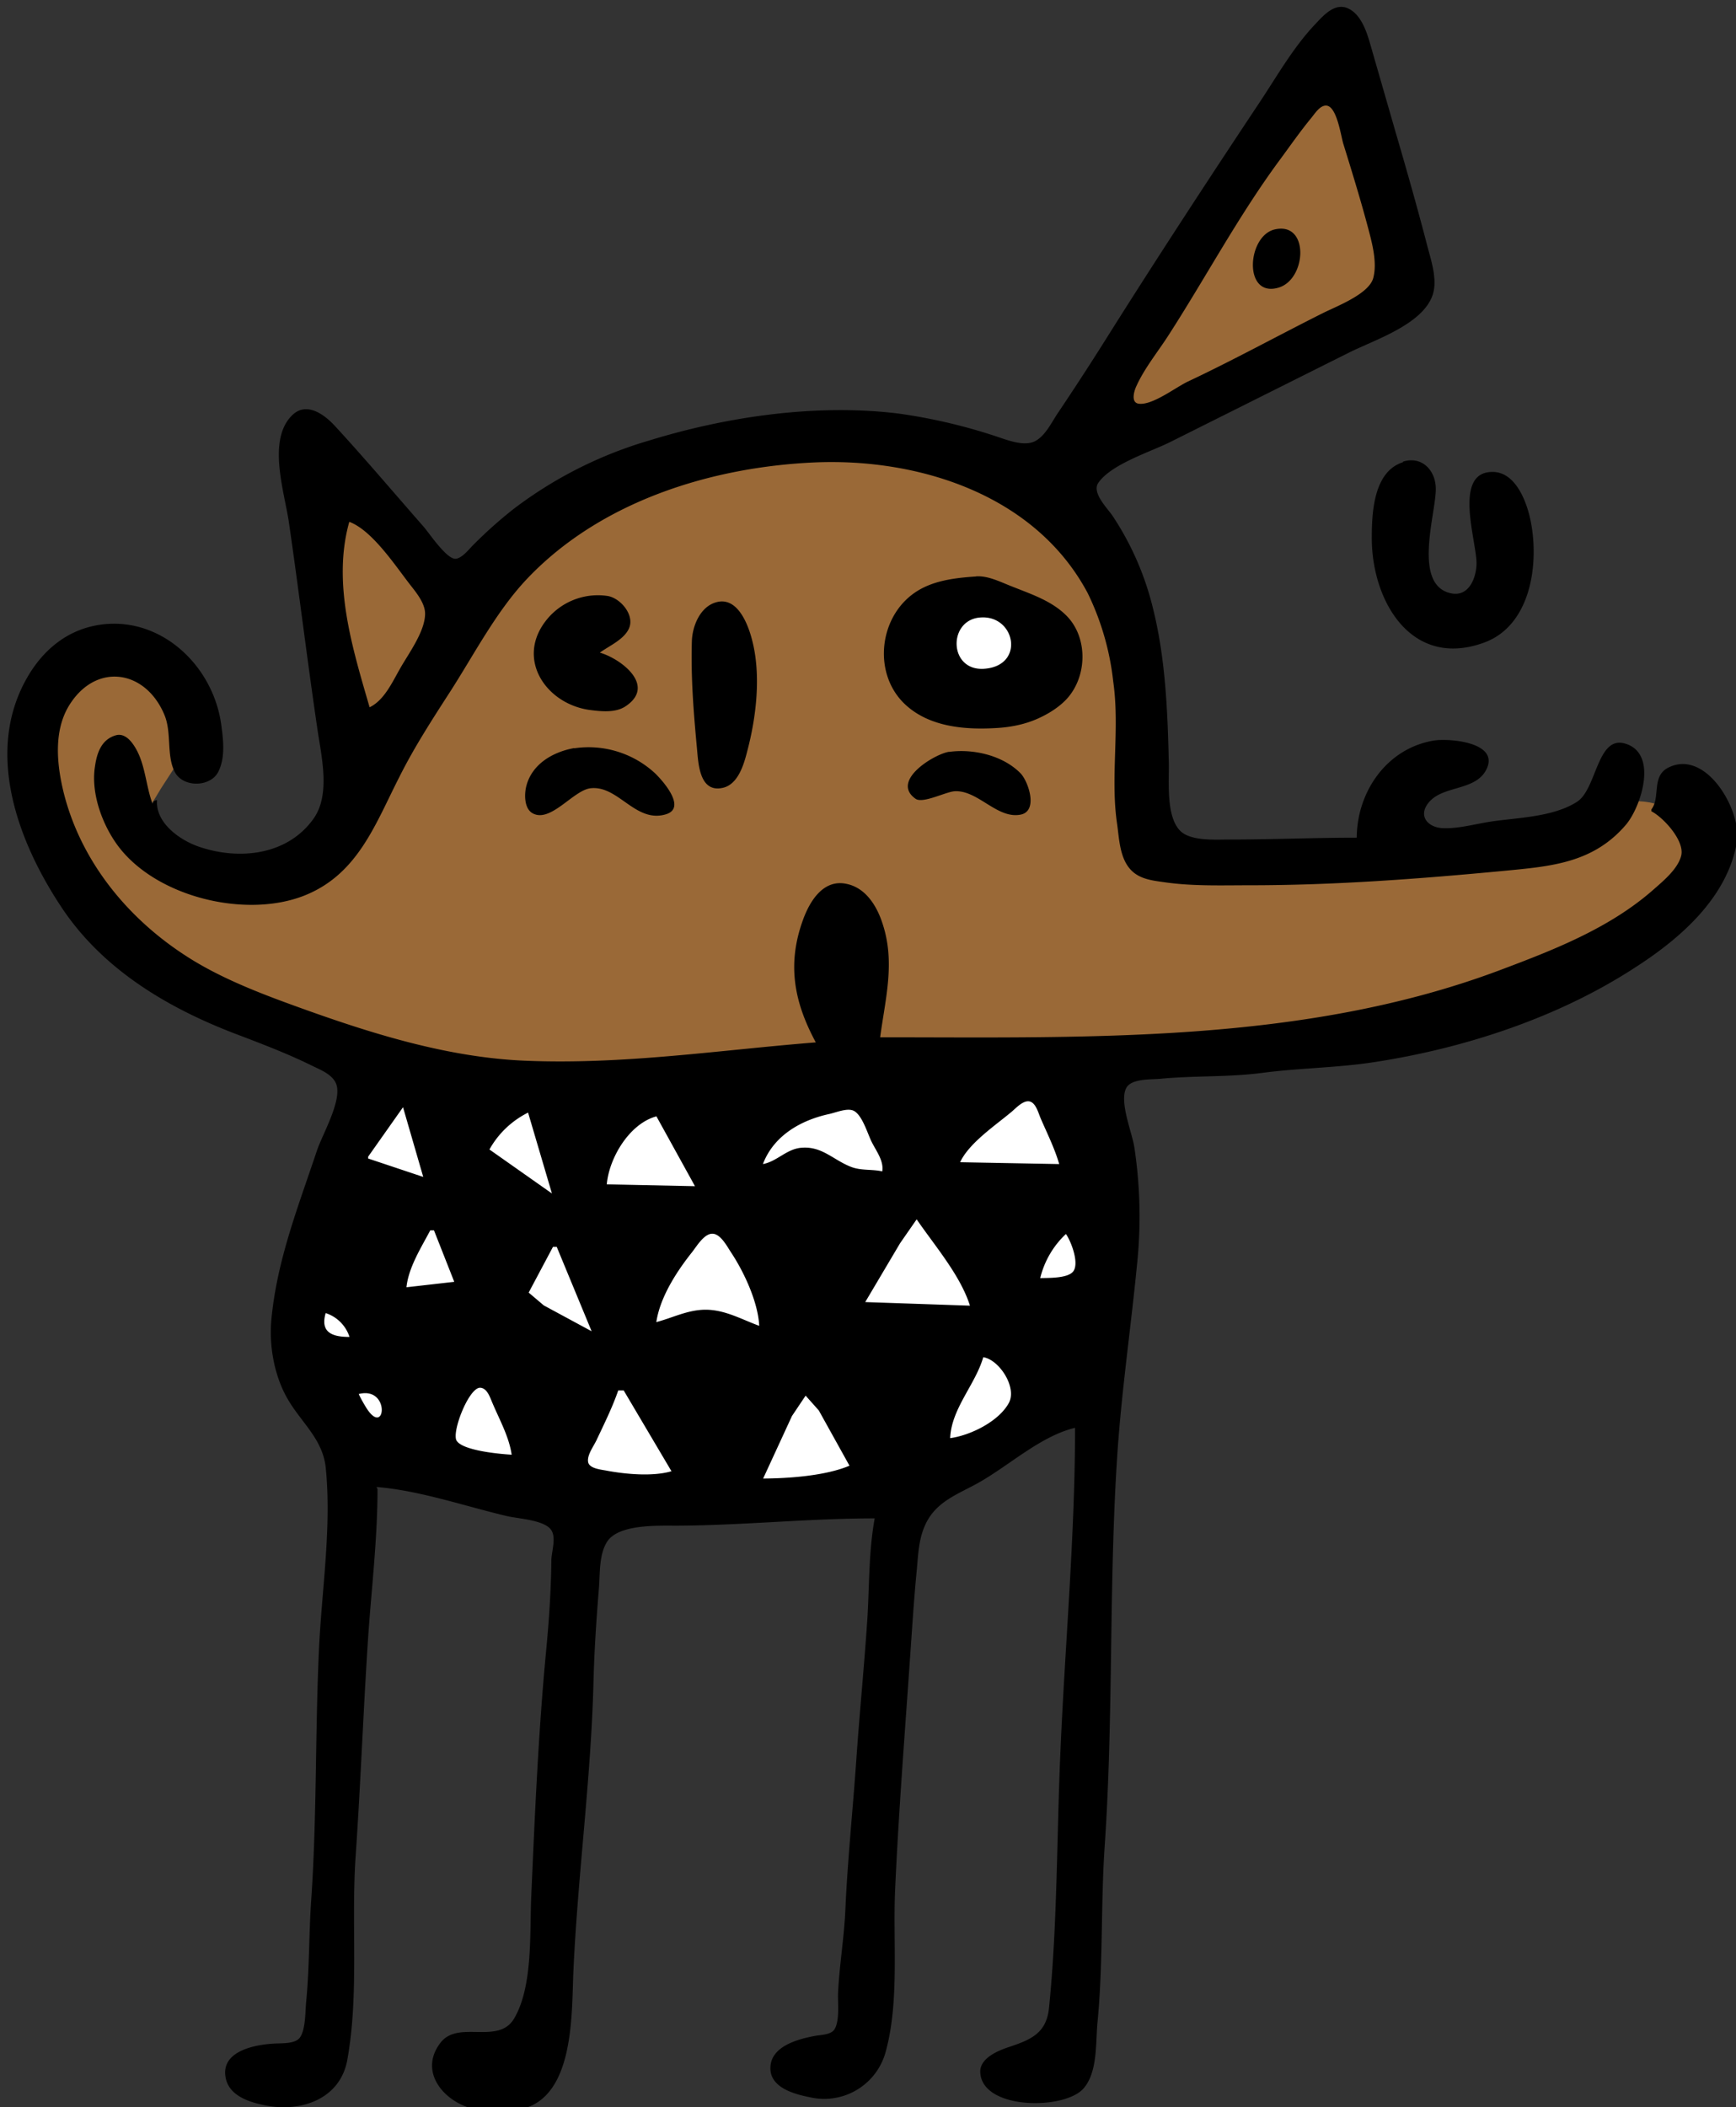 <svg xmlns="http://www.w3.org/2000/svg" xml:space="preserve" viewBox="0 0 150 182">
  <rect x="0" y="0" width="150" height="182" fill="#333333" stroke="none"/>
  <g transform="translate(-32.6 -39.9)">
    <path d="m45.3 110 1.24-2.05 2.78-4.28s1.28-6.88-2.81-7.04c-4.09-.16-7.24-.27-8.59.55-1.36.82-2.77 5.72-2.67 6.76.1 1.03 1.41 8.15 1.99 9.51.58 1.36 7.9 7.77 9.07 9.03 1.16 1.27 11.8 5.81 13.6 7.2 11.9 3.94 54.3 3.07 68.2 1.51 5.36.2 35.2-4.66 37.4-5.76 2.24-1.1 10.6-7.56 11.3-8.54.61-.97 2.95-2.63 1.65-5.54-.75-2.08-4.91-2.73-5.83-1.9-.6.63-16.6 4.06-16.6 4.06l-20.2.8s-3.92 0-4.29-3.53c-.37-3.54-.55-14.9-.55-14.9l-6.31-16.1 29-15.5-1.41-9.62-5.38-9.05-17.6 26.9-9.96 8.66s-6.21-4.48-10.2-4.25c-3.99.22-21.7 1.83-22.5 3.2-.74 1.37-9.64 6.6-9.91 7.45-.26.84-5.17 2.46-6.21 1.76s-5.13-7.7-7.62-7.43c-2.49.27-3.01 3.7-3.01 4.74 0 1.03 1.59 10.7 1.46 11.9-.12 1.27 3.47 6.55 2.98 7.98-.5 1.43-.75 5.1-3.22 6.77-2.46 1.68-7.09 2.49-9.85 1.27-2.76-1.22-5.92-4.53-5.92-4.53z" style="fill:#9a6937;paint-order:stroke fill markers"/>
    <ellipse cx="118" cy="95.3" rx="3.72" ry="3.22" style="fill:#fff;paint-order:stroke fill markers"/>
    <path d="m93.8 132-27.3 1.3-3.22 3.54-4.18 16.4 2.25 8.6s6.32 6.16 11.7 6.11c5.41-.05 24.6 2.58 36.6-1.13 12.1-3.71 16.6-7.94 17.3-10.7s1.89-7.1 1.25-11.5c-.65-4.43-2.33-12.5-7.25-12.6-4.92-.1-27.2-.06-27.2-.06z" style="fill:#fff;paint-order:stroke fill markers"/>
    <path d="m46.1 109-.22.1-.1.22c-.57-1.53-.62-3.34-1.44-4.76-.35-.61-.94-1.38-1.74-1.15-1.27.37-1.64 1.58-1.8 2.73-.36 2.35.7 5.16 2.12 6.98 3.36 4.29 10.9 6.09 15.9 4.16 4.7-1.82 6.2-6.2 8.3-10.3 1.26-2.52 2.82-4.93 4.35-7.3 2.11-3.27 4.02-7.01 6.72-9.84 6.32-6.62 15.8-9.6 24.8-10 9.04-.39 19.1 2.82 23.6 11.3a23.2 23.2 0 0 1 2.2 7.63c.58 4.04-.25 8.2.32 12.2.2 1.35.22 3.05 1.23 4.09.78.8 1.91.9 2.96 1.05 2.41.34 4.87.25 7.3.25 7.3 0 14.6-.55 21.9-1.24 4.03-.39 7.74-.64 10.6-4 1.27-1.5 2.83-6.15-.09-7-2.42-.7-2.43 3.9-4.13 5.02-2.05 1.33-5.1 1.37-7.46 1.72-1.33.2-2.78.62-4.13.57-1.3-.05-2.17-1.03-1.28-2.17 1.21-1.56 4.07-1 5.02-2.9 1.18-2.36-3.22-2.71-4.53-2.5-4.07.67-6.65 4.42-6.67 8.39-3.66 0-7.29.16-11 .16-1.19 0-3.3.15-4.22-.72-1.29-1.23-.98-4.31-1.02-5.94-.1-4.37-.28-8.9-1.34-13.2a25.17 25.17 0 0 0-3.52-8.1c-.44-.65-1.8-1.98-1.24-2.83 1.11-1.64 4.53-2.69 6.26-3.56l15.4-7.7c2.2-1.1 6.35-2.42 7.23-4.96.47-1.37-.16-3.1-.5-4.44-.84-3.23-1.76-6.46-2.7-9.67l-2.15-7.46c-.31-1.1-.78-2.61-1.88-3.17-1.15-.59-2.14.51-2.85 1.27-1.92 2-3.34 4.52-4.87 6.82-4.57 6.87-9.1 13.8-13.5 20.8a239.5 239.5 0 0 1-3.93 6.03c-.55.82-1.09 1.99-2 2.44-1.03.5-2.65-.23-3.66-.54a47.8 47.8 0 0 0-8.09-1.86c-7.06-.87-14.8.24-21.6 2.34a36 36 0 0 0-11.7 5.92A37.84 37.84 0 0 0 73.46 87c-.36.36-.95 1.13-1.5 1.16-.76.05-2.27-2.2-2.74-2.75-2.55-2.9-5.07-5.89-7.69-8.73-.94-1.02-2.48-2.12-3.7-.9-2.14 2.12-.67 6.57-.28 9.15.87 5.97 1.6 12 2.47 17.9.34 2.36 1.17 5.68-.33 7.78-2.26 3.17-6.42 3.6-9.87 2.43-1.67-.56-3.8-2.07-3.65-4.02m101-60c.94 0 1.29 2.62 1.5 3.3.75 2.42 1.5 4.85 2.15 7.3.34 1.28.79 2.95.44 4.28-.36 1.4-3.2 2.46-4.39 3.06-3.87 1.94-7.67 4.03-11.6 5.88-1.07.5-3.07 2.07-4.26 1.93-.72-.08-.42-1.09-.23-1.5.67-1.5 1.8-2.9 2.7-4.28 3.3-5.1 6.15-10.5 9.79-15.4.86-1.17 1.7-2.37 2.62-3.49.3-.36.74-1.08 1.27-1.08m-4.43 10.7c-2.38.57-2.72 5.9.32 5.03 2.47-.7 2.71-5.75-.32-5.03m11.1 20.1c-2.56.8-2.7 4.4-2.7 6.56 0 5.44 3.42 11.3 9.68 9.03 4.05-1.46 4.8-6.76 4.05-10.5-.32-1.6-1.26-4.22-3.26-4.25-3.5-.05-1.41 5.96-1.42 7.9-.01 1.22-.65 2.93-2.22 2.58-3.3-.72-1.33-6.75-1.3-8.93.04-1.62-1.15-2.96-2.83-2.44m-89.3 21.2c-1.47-5.07-3.24-10.7-1.75-16 2.02.75 4.04 3.89 5.35 5.55.5.64 1.2 1.52 1.2 2.38 0 1.55-1.44 3.46-2.17 4.76-.67 1.17-1.37 2.73-2.63 3.33m52.4-11.3c-1.92.13-3.98.37-5.55 1.59-2.93 2.26-3.3 7.03-.47 9.55 2.12 1.9 5.2 2.12 7.93 1.94 1.19-.08 2.4-.33 3.49-.83.79-.36 1.57-.83 2.2-1.43 1.98-1.85 2.18-5.38.28-7.37-1.27-1.32-3.05-1.9-4.7-2.56-1-.38-2.1-.97-3.17-.9m-32.5 6.58c.8-.58 2.07-1.12 2.5-2.07.54-1.17-.76-2.67-1.87-2.82a5.69 5.69 0 0 0-5.23 2.05c-2.75 3.4-.02 7.34 3.8 7.81.94.12 2.15.24 3-.32 2.7-1.78-.38-4.11-2.2-4.64m10-4.34c-1.37.41-2.03 2.08-2.06 3.39-.09 3.1.15 6.12.44 9.2.12 1.24.18 3.9 2.25 3.42 1.3-.3 1.8-2 2.08-3.1.8-3 1.23-6.64.43-9.68-.35-1.36-1.28-3.8-3.14-3.23m22.9 1.3c3-.2 3.85 4.17.31 4.43-3.1.23-3.17-4.25-.32-4.43m-52.2 75.1c3.74.3 7.64 1.66 11.3 2.52.95.22 3.23.33 3.8 1.2.45.67.02 1.88.01 2.63-.03 2.62-.2 5.17-.45 7.78-.67 7.02-.98 14.2-1.29 21.3-.14 3.1.16 7.73-1.49 10.5-1.38 2.28-4.81.07-6.35 2.07-2.03 2.64.55 5.37 3.23 5.79 1 .16 2.17.15 3.17.04 5.18-.56 4.92-8.08 5.08-11.9.37-8.34 1.53-16.7 1.74-25.1.07-2.7.25-5.4.47-8.09.1-1.26 0-2.85.68-3.97.97-1.6 4.48-1.42 6.15-1.43 5.67-.03 11.3-.63 17-.63-.54 2.92-.45 5.94-.65 8.89-.27 4.02-.67 8.04-.95 12.1-.3 4.28-.75 8.57-.94 12.9-.11 2.38-.52 4.76-.63 7.14-.03.84.16 2.39-.32 3.12-.33.48-1.23.45-1.74.56-1.4.27-3.7.87-3.78 2.67-.1 1.8 2.1 2.36 3.47 2.63a5.5 5.5 0 0 0 6.52-4.06c1.15-4.31.59-9.38.78-13.8.29-6.52.8-13 1.25-19.5.2-2.76.36-5.5.63-8.25.13-1.43.17-2.82.87-4.13.91-1.71 2.62-2.35 4.23-3.22 2.74-1.48 5.53-4.15 8.57-4.87 0 9.34-.86 18.6-1.26 27.9-.33 7.37-.25 14.9-.99 22.2-.22 2.2-1.58 2.75-3.46 3.38-.92.3-2.53.96-2.48 2.17.13 3.29 7.32 3.28 8.93 1.4 1.23-1.42 1.03-3.93 1.2-5.7.49-5.05.28-10.2.62-15.2.78-11.4.34-22.8 1.11-34.1.38-5.47 1.18-10.9 1.7-16.3a39.7 39.7 0 0 0-.25-10c-.2-1.27-1.27-3.81-.73-5.03.38-.9 2.13-.79 2.92-.86 2.94-.29 5.96-.13 8.89-.52 3.2-.42 6.46-.43 9.68-.93 7.82-1.2 15.9-3.86 22.5-8.16 3.9-2.5 7.96-6.02 8.8-10.8.48-2.67-2.63-8.16-5.94-6.46-1.45.75-.64 2.55-1.44 3.6v.16c1.03.53 2.87 2.52 2.58 3.81-.27 1.16-1.58 2.23-2.42 2.97-3.8 3.34-8.64 5.21-13.3 6.96-17 6.37-35.7 5.78-53.5 5.78.45-3.36 1.32-6.48.2-9.84-.48-1.48-1.42-3.04-3.06-3.4-2.03-.47-3.21 1.46-3.8 3.08-1.4 3.83-.79 7.1 1.1 10.6-8.41.67-16.7 1.95-25.2 1.58-6.4-.28-12.7-2.19-18.7-4.33-3.58-1.28-7.43-2.69-10.6-4.77-5.02-3.26-9.03-8.17-10.5-14.1-.58-2.39-.87-5.25.47-7.46 2.3-3.76 6.61-3.14 8.25.8.64 1.54.16 3.47.88 4.9.69 1.39 3.09 1.36 3.77.01.63-1.24.43-2.8.25-4.12-.78-5.46-5.86-9.84-11.4-8.39-2.26.6-4 2.13-5.2 4.1-3.97 6.53-.98 14.5 2.93 20.3 3.54 5.22 9.03 8.48 14.8 10.7 2.23.85 4.52 1.71 6.67 2.77.75.37 1.84.77 2.15 1.63.5 1.41-1.21 4.35-1.67 5.71-1.63 4.89-3.45 9.44-3.94 14.6-.22 2.32.27 4.98 1.47 6.98 1.19 2 2.99 3.4 3.23 5.87.52 5.21-.38 10.7-.6 15.9-.32 7.13-.17 14.3-.66 21.4-.2 2.9-.15 5.84-.43 8.73-.09.87-.04 2.39-.53 3.12-.35.52-1.32.51-1.88.53-1.65.03-5.08.52-4.54 3.02.32 1.49 1.97 2.03 3.27 2.3 3.06.68 6.6-.42 7.23-3.9 1.03-5.71.32-11.8.72-17.6.44-6.38.67-12.8 1.1-19.2.3-4.16.79-8.35.79-12.5m17-64c-1.83.33-3.64 1.36-4.14 3.27-.18.69-.2 1.93.52 2.35 1.56.9 3.55-2 5.04-2.15 2.4-.26 3.86 3.04 6.5 2.25 1.82-.55-.27-2.9-.95-3.55a8.46 8.46 0 0 0-6.98-2.15m32.4.3c-1.24.18-5.11 2.5-2.9 4.06.63.44 2.6-.6 3.37-.65 2.02-.12 3.66 2.41 5.7 2.02 1.56-.3.67-2.88 0-3.57-1.51-1.54-4.07-2.14-6.17-1.85m9.52 35.6-8.57-.16c.77-1.66 3.05-3.18 4.44-4.35.39-.32 1.1-1.13 1.68-.86.46.22.65.98.83 1.4.56 1.3 1.22 2.61 1.61 3.97m-56.7-4.92 1.75 6.03-4.76-1.59v-.16l3.02-4.28m41.4 5.55c-.9-.2-1.84-.05-2.7-.39-1.54-.6-2.5-1.8-4.28-1.65-1.29.1-2.1 1.18-3.33 1.41.93-2.46 3.28-3.79 5.71-4.32.58-.12 1.6-.57 2.16-.27.73.4 1.17 1.96 1.53 2.68.4.8 1.06 1.64.91 2.54M78.23 136l2.06 6.98-5.4-3.8a7.8 7.8 0 0 1 3.33-3.18m11.1.32 3.33 6.03-7.62-.16c.2-2.29 1.96-5.24 4.28-5.87m22.5 8.9c1.54 2.25 3.77 4.82 4.6 7.45l-9.05-.31 3.01-5.08 1.43-2.06m-41.7.95 1.75 4.44-4.13.47c.18-1.72 1.27-3.42 2.06-4.92h.32m28.1 8.25c-1.57-.57-3.02-1.43-4.76-1.39-1.48.04-2.73.7-4.13 1.07.32-2.15 1.75-4.36 3.08-6.03.4-.5 1.08-1.69 1.84-1.6.67.08 1.2 1.1 1.53 1.6 1.13 1.7 2.34 4.3 2.44 6.35m26.5-7.93c.44.6 1.26 2.7.54 3.33-.57.5-2.04.46-2.76.48a7.73 7.73 0 0 1 2.22-3.81m-44 1.1 3.02 7.3-4.13-2.23-1.31-1.11 2.1-3.95h.32m-17.9 7.78c-1.44 0-2.56-.35-2.06-2.06a3.2 3.2 0 0 1 2.06 2.06m51.9 8.73c.11-2.55 2.17-4.6 2.86-6.98 1.39.22 2.95 2.63 2.2 3.97-.88 1.59-3.31 2.78-5.05 3.02m-37.9 1.43c-.97-.05-4.2-.34-4.75-1.2-.47-.72 1.07-4.66 2.05-4.58.61.05.84.87 1.05 1.34.6 1.42 1.43 2.9 1.65 4.44m9.68-5.55 4.13 6.98c-1.61.47-3.91.26-5.55-.04-.47-.1-1.6-.17-1.66-.8-.07-.6.5-1.34.74-1.86.66-1.4 1.37-2.83 1.87-4.28h.48m-22.9.31c2.8-.7 2.3 3.92.6 1.11-.22-.36-.42-.72-.6-1.1m42.4 6.18c-2.04.87-5.24 1.1-7.46 1.11l2.49-5.4 1.18-1.76 1.14 1.28z"/>
  </g>
</svg>

